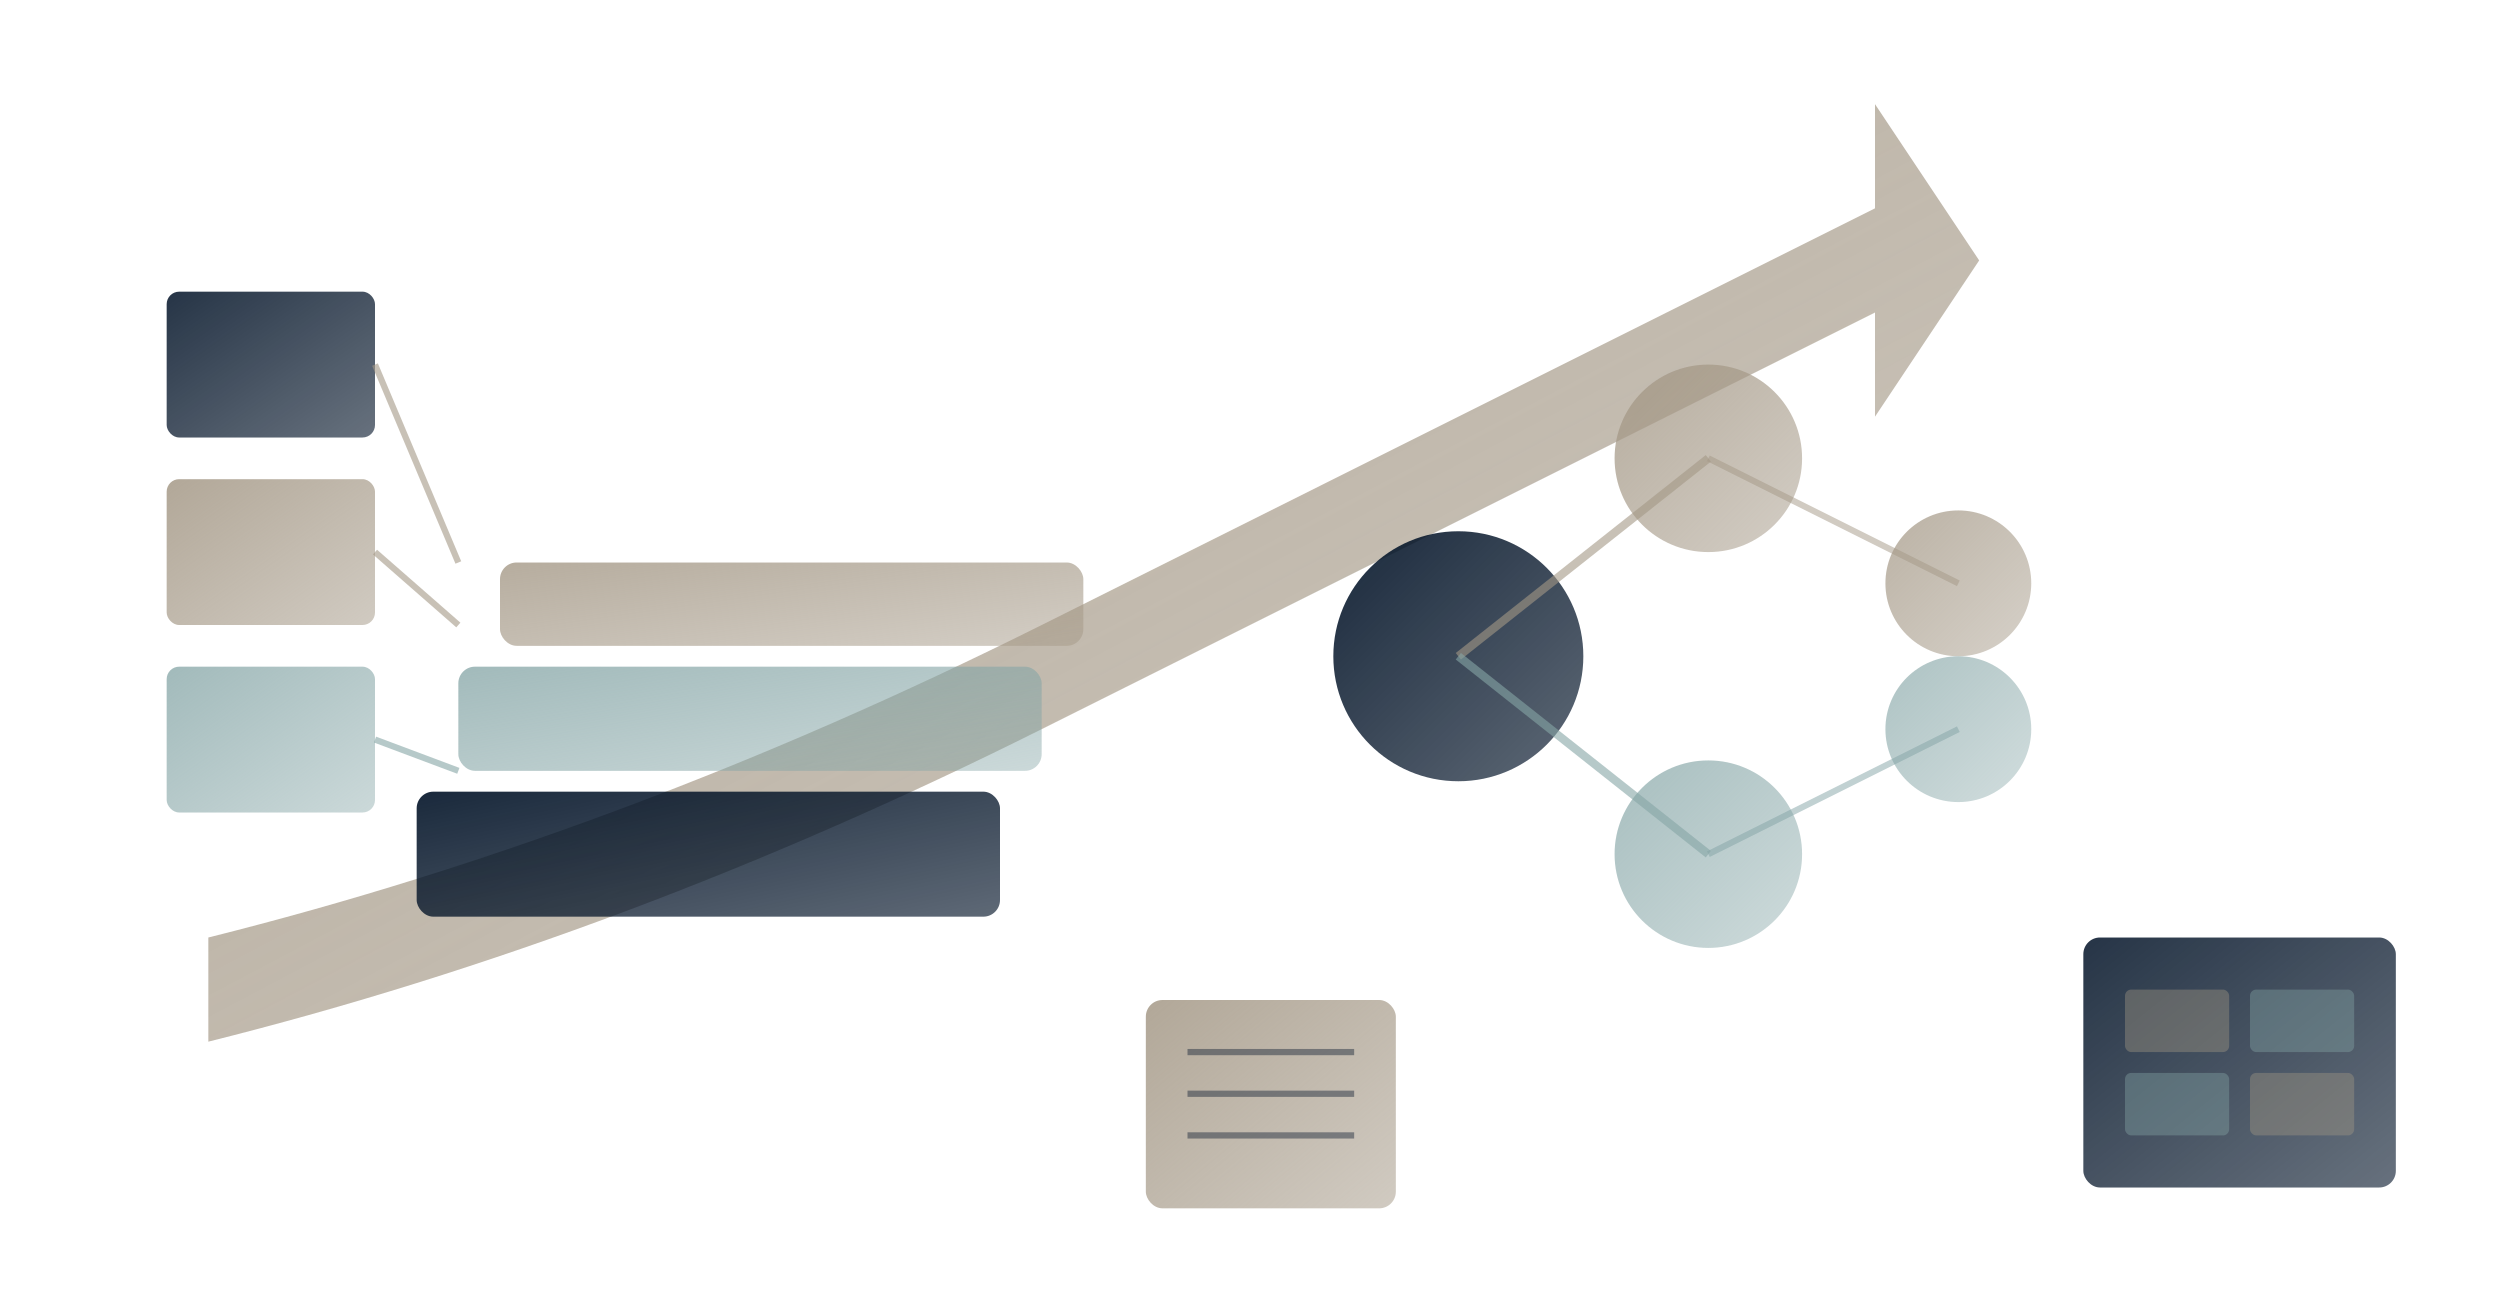 <svg viewBox="0 0 1200 630" xmlns="http://www.w3.org/2000/svg">
  <defs>
    <linearGradient id="navyGrad" x1="0%" y1="0%" x2="100%" y2="100%">
      <stop offset="0%" style="stop-color:#001126;stop-opacity:1" />
      <stop offset="100%" style="stop-color:#001126;stop-opacity:0.7" />
    </linearGradient>
    <linearGradient id="goldGrad" x1="0%" y1="0%" x2="100%" y2="100%">
      <stop offset="0%" style="stop-color:#A49886;stop-opacity:1" />
      <stop offset="100%" style="stop-color:#A49886;stop-opacity:0.6" />
    </linearGradient>
    <linearGradient id="gumGrad" x1="0%" y1="0%" x2="100%" y2="100%">
      <stop offset="0%" style="stop-color:#85A5A6;stop-opacity:0.9" />
      <stop offset="100%" style="stop-color:#85A5A6;stop-opacity:0.5" />
    </linearGradient>
  </defs>

  <!-- Growth trajectory arrow -->
  <path d="M 100 500 Q 300 450 500 350 Q 700 250 900 150 L 900 200 L 950 125 L 900 50 L 900 100 Q 700 200 500 300 Q 300 400 100 450 Z" fill="url(#goldGrad)" opacity="0.85"/>

  <!-- Financial planning layers -->
  <rect x="200" y="380" width="280" height="60" fill="url(#navyGrad)" rx="8" opacity="0.9"/>
  <rect x="220" y="320" width="280" height="50" fill="url(#gumGrad)" rx="8" opacity="0.85"/>
  <rect x="240" y="270" width="280" height="40" fill="url(#goldGrad)" rx="8" opacity="0.8"/>

  <!-- Scenario planning branches -->
  <circle cx="700" cy="315" r="60" fill="url(#navyGrad)" opacity="0.9"/>
  <circle cx="820" cy="220" r="45" fill="url(#goldGrad)" opacity="0.8"/>
  <circle cx="820" cy="410" r="45" fill="url(#gumGrad)" opacity="0.8"/>
  <circle cx="940" cy="280" r="35" fill="url(#goldGrad)" opacity="0.75"/>
  <circle cx="940" cy="350" r="35" fill="url(#gumGrad)" opacity="0.75"/>

  <!-- Connection lines between scenarios -->
  <line x1="700" y1="315" x2="820" y2="220" stroke="#A49886" stroke-width="4" opacity="0.6"/>
  <line x1="700" y1="315" x2="820" y2="410" stroke="#85A5A6" stroke-width="4" opacity="0.6"/>
  <line x1="820" y1="220" x2="940" y2="280" stroke="#A49886" stroke-width="3" opacity="0.5"/>
  <line x1="820" y1="410" x2="940" y2="350" stroke="#85A5A6" stroke-width="3" opacity="0.5"/>

  <!-- Data flow indicators -->
  <rect x="80" y="140" width="100" height="70" fill="url(#navyGrad)" rx="6" opacity="0.85"/>
  <rect x="80" y="230" width="100" height="70" fill="url(#goldGrad)" rx="6" opacity="0.85"/>
  <rect x="80" y="320" width="100" height="70" fill="url(#gumGrad)" rx="6" opacity="0.85"/>

  <!-- Integration arrows -->
  <path d="M 180 175 L 220 270" stroke="#A49886" stroke-width="3" opacity="0.6" fill="none"/>
  <path d="M 180 265 L 220 300" stroke="#A49886" stroke-width="3" opacity="0.6" fill="none"/>
  <path d="M 180 355 L 220 370" stroke="#85A5A6" stroke-width="3" opacity="0.6" fill="none"/>

  <!-- Performance metrics dashboard -->
  <rect x="1000" y="450" width="150" height="120" fill="url(#navyGrad)" rx="8" opacity="0.85"/>
  <rect x="1020" y="475" width="50" height="30" fill="#A49886" opacity="0.4" rx="3"/>
  <rect x="1080" y="475" width="50" height="30" fill="#85A5A6" opacity="0.4" rx="3"/>
  <rect x="1020" y="515" width="50" height="30" fill="#85A5A6" opacity="0.4" rx="3"/>
  <rect x="1080" y="515" width="50" height="30" fill="#A49886" opacity="0.4" rx="3"/>

  <!-- Organizational memory archive -->
  <rect x="550" y="480" width="120" height="100" fill="url(#goldGrad)" rx="8" opacity="0.85"/>
  <line x1="570" y1="505" x2="650" y2="505" stroke="#001126" stroke-width="3" opacity="0.4"/>
  <line x1="570" y1="525" x2="650" y2="525" stroke="#001126" stroke-width="3" opacity="0.4"/>
  <line x1="570" y1="545" x2="650" y2="545" stroke="#001126" stroke-width="3" opacity="0.4"/>
</svg>
